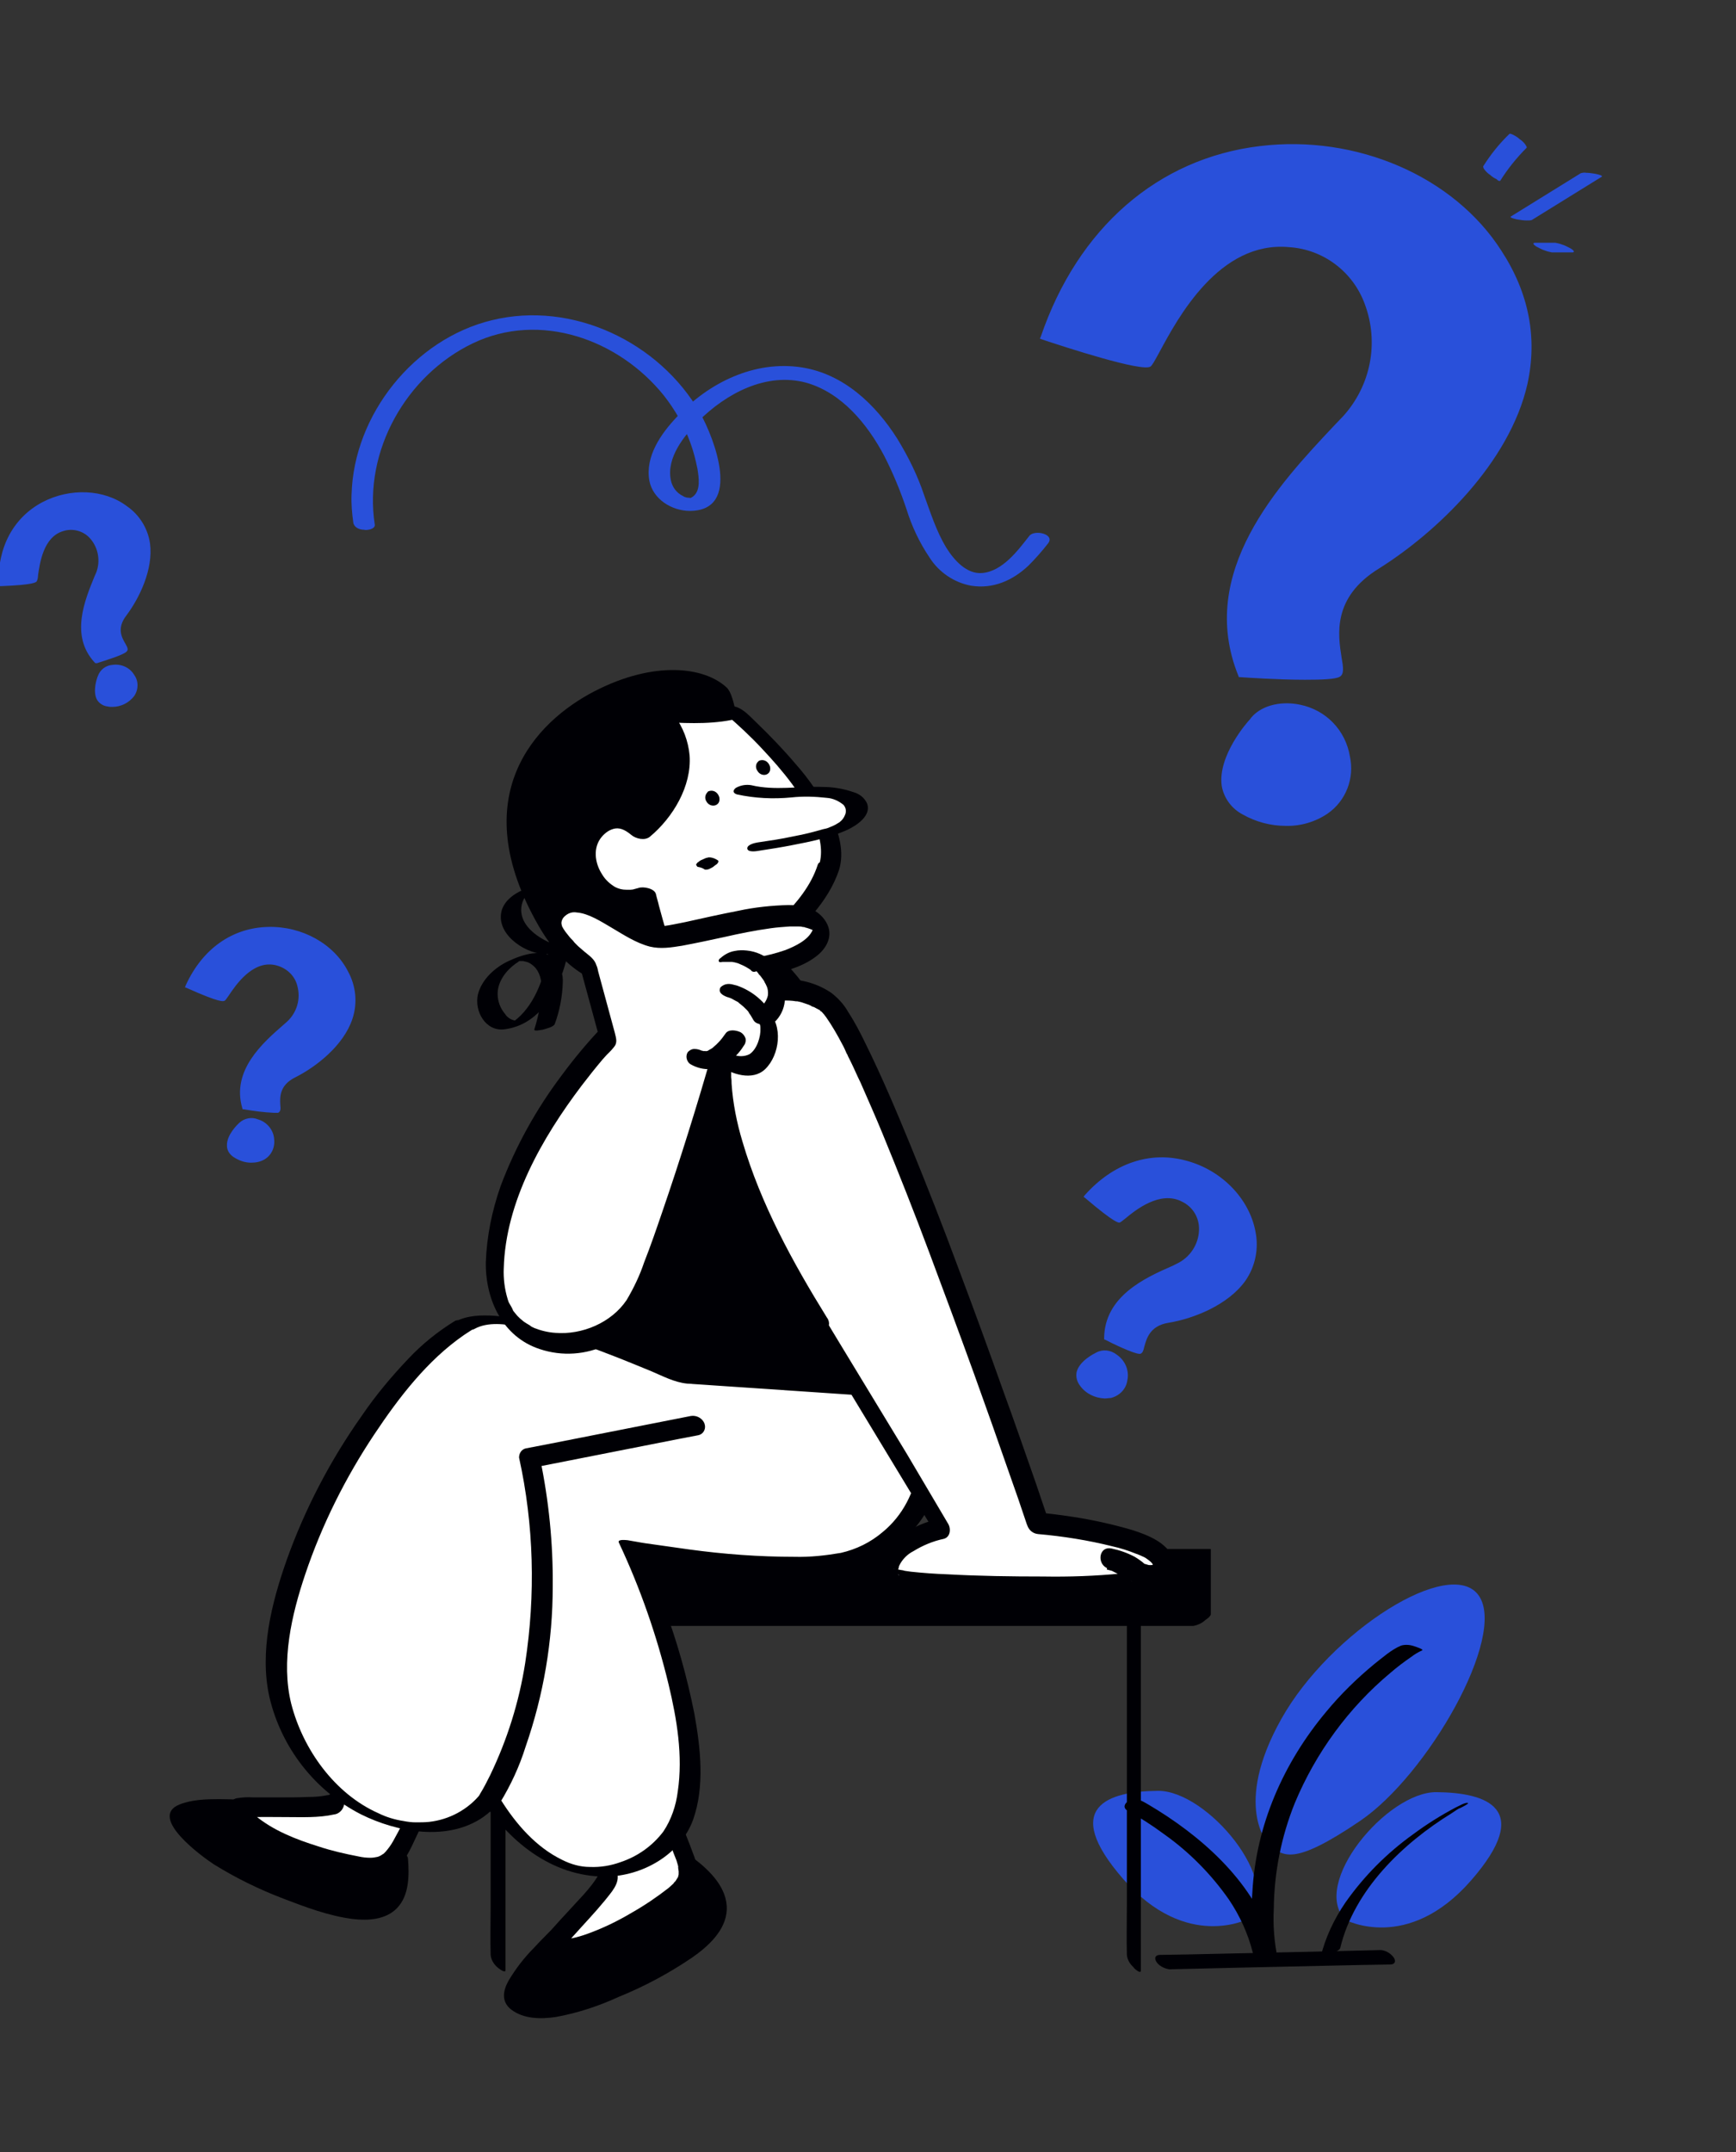 <svg width="397" height="492" viewBox="0 0 397 492" fill="none" xmlns="http://www.w3.org/2000/svg">
<rect x="0" y="0" width="397" height="492" fill="#333333" stroke="none"/>
<g clip-path="url(#clip0_1323_7181)">
<path d="M290.1 421.6C290.1 421.6 281.8 413 293 393C304.2 373 331.8 355.5 338.2 364.8C344.6 374.1 326.5 405.8 311 416.3C295.5 426.8 293.4 424.3 290.1 421.6Z" fill="#2950DA"/>
<path d="M285.599 438.6C285.599 438.6 271.399 446.2 256.899 429.6C242.399 413 253.499 409.5 264.799 409.4C276.099 409.3 293.599 430.4 285.599 438.6Z" fill="#2950DA"/>
<path d="M320.4 376.2C318.2 377.1 316.1 379 314.3 380.4C310.3 383.7 306.6 387.3 303.3 391.3C293.5 403 287.2 417.3 286.4 432.6C286 437.4 286.3 442.3 287.2 447.1C287.5 448.3 292.2 448 292.2 447.8C291.4 444 291.1 440.2 291.3 436.3C291.4 428 293 419.9 296.1 412.2C300.9 400.7 308.4 390.4 318 382.4C319.5 381.1 321.1 379.9 322.7 378.8C323.5 378.2 324.3 377.7 325.2 377.3C325.8 377.1 323.6 376.4 323.6 376.4C322.5 376 321.4 375.9 320.4 376.2Z" fill="#000005"/>
<path d="M257.8 413.9C260.7 415.5 263.5 417.3 266.2 419.3C272 423.4 277 428.5 281 434.2C283.5 437.9 285.4 442 286.5 446.4C286.9 448.2 291.9 448 291.4 445.8C288 431.9 276.4 421.1 264.7 413.8C263.7 413.2 262.6 412.5 261.5 411.9C260.4 411.3 259.1 411.2 258 411.8C257.1 412.3 256.8 413.3 257.8 413.9Z" fill="#000005"/>
<path d="M307.7 438.9C307.7 438.9 321.9 446.5 336.4 429.9C350.9 413.3 339.8 409.8 328.5 409.7C317.2 409.6 299.6 430.7 307.7 438.9Z" fill="#2950DA"/>
<path d="M332.9 413.2C329.5 415 326.3 417 323.2 419.3C317.2 423.6 312 428.8 307.7 434.9C305.1 438.7 303.1 442.9 302 447.4C302 447.4 304.2 446.7 304.4 446.6C304.9 446.4 306.4 445.9 306.5 445.3C309.7 432 320.8 421.4 332 414.5L333.2 413.7L333.7 413.4C334.2 413.1 333.4 413.6 333.8 413.4C334.2 413.2 335.2 412.7 334.2 413.2C334.4 413.1 336 412.3 335.7 412.2C335.2 411.9 333.4 413 332.9 413.2Z" fill="#000005"/>
<path d="M267.399 450.2L284.399 449.8L311.599 449.2L317.899 449.1C318.899 449.1 319.299 448.5 318.799 447.6C318.099 446.6 316.999 445.9 315.799 445.8L298.799 446.2L271.599 446.8L265.299 446.9C264.299 446.9 263.899 447.5 264.399 448.4C264.999 449.4 266.199 450 267.399 450.2Z" fill="#000005"/>
<path d="M0.1 133.4C0.1 133.4 7.5 133.1 7.9 132.5C8.3 131.9 8.2 122.5 14.3 120.8C20.4 119.1 24.6 125.8 22.4 131C20.2 136.2 16.2 144.8 21.9 151C21.9 151 27.9 149.2 28.5 148.4C29.1 147.6 24.9 144.7 28.3 140.2C31.7 135.7 38.4 123.2 28.5 115.9C18.6 108.6 -0.5 114.4 0.1 133.4Z" fill="#2950DA"/>
<path d="M21.8 151.6L21.601 151.4C16 145.3 19.401 137.2 21.601 131.8L22 130.9C23 128.3 22.5 125.3 20.701 123.2C19.201 121.4 16.701 120.7 14.501 121.4C9.901 122.7 9.101 128.8 8.701 131.5C8.701 132 8.601 132.5 8.401 132.9C8.201 133.1 7.901 133.7 0.201 134H-0.299V133.5C-0.599 125.1 3.101 118.3 9.701 114.8C16 111.5 23.8 111.8 29 115.7C31.901 117.7 33.8 120.8 34.3 124.2C35.1 130.1 31.901 136.7 28.901 140.7C26.601 143.7 27.901 145.8 28.701 147.2C29.101 147.9 29.401 148.5 29 148.9C28.401 149.7 24 151 22.201 151.6H21.8ZM16.201 120.1C18.201 120.1 20.101 121 21.401 122.5C23.5 124.9 24.101 128.3 22.901 131.3L22.5 132.2C20.401 137.3 17.201 144.9 22.101 150.5C24.201 149.9 26.201 149.2 28.101 148.3C28 148.1 27.901 147.8 27.8 147.6C27 146.2 25.401 143.5 28.101 140C31 136.2 34.1 129.9 33.3 124.3C32.8 121.1 31.101 118.3 28.401 116.5C23.5 112.9 16.101 112.5 10.2 115.7C4.001 118.9 0.601 125.2 0.701 133C3.001 133 5.401 132.7 7.701 132.3C7.701 132.2 7.801 131.7 7.801 131.4C8.201 128.6 9.001 122 14.3 120.5C14.9 120.2 15.501 120.1 16.201 120.1Z" fill="#2950DA"/>
<path d="M22.799 154.6C22.799 154.6 20.599 160.3 24.599 161C28.599 161.7 32.299 158.1 30.199 154.6C28.099 151.1 23.399 152.4 22.799 154.6Z" fill="#2950DA"/>
<path d="M25.701 161.6C25.3 161.6 25 161.6 24.601 161.5C23.601 161.4 22.701 160.8 22.201 160C21.101 158 22.201 154.9 22.401 154.5C22.901 153.1 24.201 152.1 25.701 152C27.701 151.7 29.701 152.6 30.701 154.3C31.701 155.7 31.701 157.6 30.701 159.1C29.5 160.7 27.601 161.6 25.701 161.6ZM26.5 152.9C26.3 152.9 26.101 152.9 25.801 152.9C24.701 153 23.801 153.7 23.301 154.7V154.8C23.301 154.8 22.101 157.8 23.101 159.4C23.5 160 24.101 160.4 24.801 160.5C26.701 160.8 28.701 160.1 29.801 158.5C30.601 157.4 30.601 155.9 29.801 154.8C29.101 153.6 27.8 152.9 26.5 152.9Z" fill="#2950DA"/>
<path d="M248.602 273.5C248.602 273.5 255.102 279.2 256.002 279C256.902 278.8 264.202 270.8 270.702 274.2C277.202 277.6 275.402 286.6 269.502 289.3C263.602 292 253.302 296.1 253.202 305.9C253.202 305.9 259.802 309.1 260.802 309C261.802 308.9 260.702 303 267.302 301.9C273.902 300.8 289.402 295.6 286.802 281.5C284.202 267.4 263.202 256.9 248.602 273.5Z" fill="#2950DA"/>
<path d="M260.601 309.5C259.301 309.5 254.301 307.1 252.801 306.3L252.501 306.2V305.9C252.601 296.3 261.901 292.1 268.101 289.4L269.101 288.9C272.101 287.5 274.101 284.5 274.201 281.2C274.301 278.4 272.801 275.9 270.301 274.7C265.301 272.1 259.701 276.6 257.301 278.6C256.501 279.2 256.201 279.5 256.001 279.5C255.801 279.5 255.001 279.7 248.201 273.9L247.801 273.6L248.101 273.2C254.601 265.9 263.101 263 271.501 265.4C279.501 267.6 285.701 274.1 287.101 281.5C287.901 285.4 287.101 289.5 284.801 292.8C280.801 298.4 272.801 301.5 267.201 302.4C262.901 303.1 262.201 306.1 261.701 307.8C261.501 308.7 261.301 309.4 260.701 309.5H260.601ZM253.601 305.6C255.801 306.8 258.201 307.8 260.601 308.5C260.701 308.2 260.801 307.9 260.901 307.6C261.401 305.7 262.201 302.2 267.201 301.4C272.701 300.5 280.401 297.5 284.201 292.2C286.401 289.1 287.101 285.3 286.301 281.6C285.001 274.6 279.001 268.4 271.401 266.3C263.501 264.1 255.501 266.7 249.401 273.4C251.401 275.3 253.601 276.9 255.901 278.4C256.101 278.3 256.401 278 256.801 277.7C259.401 275.6 265.301 270.7 270.901 273.7C273.701 275.1 275.401 278 275.301 281.2C275.201 284.9 273.001 288.2 269.601 289.8L268.501 290.3C262.701 292.9 253.901 296.9 253.601 305.6Z" fill="#2950DA"/>
<path d="M250.9 309.6C250.9 309.6 244.4 312.6 247.4 316.5C250.4 320.4 256.3 320.1 257.2 315.5C258.1 310.9 253.2 308.1 250.9 309.6Z" fill="#2950DA"/>
<path d="M252.601 319.7C250.401 319.6 248.301 318.6 247.001 316.8C246.301 315.9 246.001 314.8 246.201 313.7C246.801 311.1 250.301 309.4 250.701 309.2C252.201 308.4 254.001 308.6 255.401 309.7C257.301 311 258.301 313.3 257.801 315.6C257.501 317.6 256.001 319.1 254.001 319.6C253.501 319.6 253.101 319.7 252.601 319.7ZM252.401 309.7C252.001 309.7 251.501 309.8 251.201 310C251.201 310 247.801 311.6 247.301 313.8C247.101 314.6 247.301 315.5 247.901 316.1C249.201 318 251.501 318.9 253.801 318.5C255.401 318.2 256.501 316.9 256.801 315.3C257.201 313.4 256.501 311.5 254.901 310.4C254.101 310 253.301 309.7 252.401 309.7Z" fill="#2950DA"/>
<path d="M43.102 225.4C43.102 225.4 50.502 228.7 51.202 228.3C51.902 227.9 56.202 218.8 63.002 220.1C69.802 221.4 70.602 229.9 66.002 233.9C61.402 237.9 53.302 244.3 55.902 253.1C55.902 253.1 62.602 254.2 63.502 253.8C64.402 253.4 61.802 248.4 67.302 245.7C72.802 243 85.302 234.1 79.202 222.3C73.102 210.5 51.702 206.7 43.102 225.4Z" fill="#2950DA"/>
<path d="M62.701 254.4C60.401 254.3 58.101 254 55.801 253.6H55.501L55.401 253.3C52.901 244.7 60.101 238.4 64.801 234.3L65.601 233.6C67.901 231.5 68.801 228.4 68.001 225.4C67.401 222.9 65.301 221.1 62.801 220.6C57.701 219.6 53.901 225.2 52.301 227.6C51.701 228.4 51.601 228.7 51.301 228.8C51.001 228.9 50.401 229.3 42.801 225.9L42.301 225.7L42.501 225.2C46.301 216.9 53.101 212.1 61.301 211.9C69.101 211.7 76.401 215.8 79.601 222.1C81.401 225.4 81.801 229.3 80.601 232.9C78.601 239 72.301 243.9 67.501 246.3C63.901 248.1 64.001 250.8 64.101 252.6C64.201 253.5 64.201 254.1 63.601 254.4C63.301 254.4 63.001 254.4 62.701 254.4ZM56.301 252.7C58.601 253.2 60.901 253.4 63.301 253.4C63.301 253.1 63.301 252.8 63.301 252.5C63.201 250.7 63.001 247.4 67.201 245.3C71.801 243 77.901 238.3 79.801 232.5C80.901 229.2 80.501 225.6 78.901 222.5C75.801 216.6 68.901 212.7 61.501 212.9C53.901 213.1 47.501 217.5 43.801 225.2C46.101 226.3 48.501 227.2 51.001 227.9C51.101 227.7 51.401 227.4 51.601 227C53.301 224.4 57.401 218.5 63.101 219.6C66.001 220.1 68.401 222.2 69.101 225.1C70.001 228.4 68.901 232 66.401 234.3L65.601 235C61.001 238.9 54.201 244.9 56.301 252.7Z" fill="#2950DA"/>
<path d="M55 257C55 257 50.1 261.4 53.7 264.1C57.3 266.8 62.6 265 62.2 260.5C61.8 256 56.6 255.1 55 257Z" fill="#2950DA"/>
<path d="M57.401 265.8C56.001 265.8 54.601 265.3 53.401 264.5C52.501 263.9 51.901 263 51.901 261.9C51.801 259.4 54.401 257 54.701 256.7C55.901 255.6 57.601 255.3 59.001 255.9C61.101 256.5 62.601 258.4 62.701 260.5C62.901 262.4 62.001 264.2 60.401 265.1C59.501 265.6 58.501 265.8 57.401 265.8ZM57.401 256.6C56.701 256.6 55.901 256.8 55.401 257.4C55.401 257.4 52.801 259.8 52.901 261.8C53.001 262.6 53.401 263.2 54.001 263.7C55.701 265 58.001 265.2 59.901 264.2C61.201 263.5 61.901 262 61.701 260.6C61.601 258.3 59.701 256.5 57.401 256.6Z" fill="#2950DA"/>
<path d="M238.5 77.2C238.5 77.2 261 84.7 262.8 83.4C264.6 82.1 274.8 54.1 294.9 56C315 57.9 319.8 82.4 307.6 95.4C295.4 108.4 273.7 129.4 283.7 154.3C283.7 154.3 303.7 155.7 306.2 154.2C308.7 152.7 299.7 139.1 315.1 129.5C330.5 119.9 364.2 90.4 343.1 57.6C322 24.8 258 20.1 238.5 77.2Z" fill="#2950DA"/>
<path d="M298.401 155.399C292.301 155.399 284.901 154.899 283.601 154.799H283.301L283.201 154.499C273.601 130.799 292.501 110.699 305.001 97.399L307.201 95.099C313.501 88.099 315.401 78.299 312.101 69.499C309.401 62.099 302.601 56.999 294.801 56.499C278.801 54.999 269.301 72.799 265.201 80.399C264.001 82.599 263.501 83.499 263.101 83.799C261.201 85.099 243.701 79.399 238.301 77.599L237.801 77.399L238.001 76.999C246.501 52.099 264.801 36.199 288.101 33.399C310.201 30.699 332.501 40.299 343.401 57.399C349.701 67.099 351.601 77.299 349.301 87.799C345.201 105.899 328.401 121.799 315.301 129.999C304.601 136.599 306.001 145.199 306.801 150.299C307.201 152.599 307.401 154.099 306.401 154.699C305.401 155.299 302.201 155.399 298.401 155.399ZM284.001 153.899C292.001 154.399 304.201 154.799 305.901 153.799C306.301 153.599 306.101 151.899 305.801 150.399C305.001 145.399 303.501 136.099 314.701 129.099C327.701 120.999 344.301 105.299 348.301 87.499C350.601 77.299 348.701 67.399 342.501 57.899C331.701 41.199 309.901 31.699 288.101 34.399C265.301 37.199 247.501 52.599 239.001 76.899C249.701 80.399 261.201 83.699 262.401 82.999C263.101 81.999 263.701 80.999 264.201 79.899C268.401 72.099 278.201 53.899 294.801 55.499C303.001 56.099 310.101 61.399 313.001 69.099C316.401 78.199 314.401 88.499 307.901 95.699L305.701 97.999C293.501 111.099 275.001 130.799 284.001 153.899Z" fill="#2950DA"/>
<path d="M286.2 164.799C286.2 164.799 273.1 179.199 284.5 185.799C295.9 192.399 310.7 185.699 308.3 172.999C305.9 160.299 290.4 158.599 286.2 164.799Z" fill="#2950DA"/>
<path d="M294 188.799C290.6 188.799 287.2 187.899 284.2 186.199C281.7 184.899 279.9 182.499 279.4 179.699C278.4 172.799 285.3 164.999 285.8 164.499C287.9 161.499 292.5 160.099 297.3 161.099C303.2 162.299 307.7 166.899 308.7 172.899C309.8 177.899 307.8 183.099 303.6 185.999C300.8 187.899 297.4 188.899 294 188.799ZM294.2 161.799C291 161.799 288.1 162.999 286.7 165.099V165.199C286.6 165.299 279.5 173.099 280.5 179.599C280.9 182.099 282.5 184.199 284.8 185.399C290.7 188.799 298.1 188.799 303.1 185.199C307 182.499 308.8 177.699 307.7 173.099C306.8 167.599 302.5 163.199 297.1 162.099C296.1 161.799 295.1 161.699 294.2 161.799Z" fill="#2950DA"/>
<path d="M343.1 41.3C344.8 38.599 346.8 36.099 349.1 33.8C349.3 33.599 348.8 33.099 348.8 32.999C348.4 32.499 348 32.099 347.5 31.799C347.1 31.399 346.6 31.099 346 30.799C345.8 30.7 345.4 30.5 345.2 30.599C342.9 32.8 340.9 35.3 339.2 37.999C339.1 38.2 339.4 38.7 339.5 38.8C339.9 39.3 340.3 39.7 340.8 39.999C341.2 40.4 341.7 40.7 342.3 40.999C342.4 41.2 342.9 41.499 343.1 41.3Z" fill="#2950DA"/>
<path d="M350.3 50.299L366.3 40.399C366.7 40.099 364.8 39.699 364.6 39.699C364 39.599 363.3 39.499 362.7 39.499C362.3 39.399 361.9 39.499 361.5 39.599L345.5 49.499C345.1 49.799 347 50.199 347.2 50.199C347.8 50.299 348.5 50.399 349.1 50.399C349.6 50.399 350 50.399 350.3 50.299Z" fill="#2950DA"/>
<path d="M354.9 57.7H359.5C359.7 57.7 360 57.7 359.9 57.4C359.8 57.3 359.7 57.1 359.6 57.1C359.4 56.9 359.2 56.8 359 56.7C358.4 56.4 357.9 56.1 357.2 55.9C356.7 55.7 356.2 55.6 355.7 55.5H351.1C350.9 55.5 350.6 55.5 350.7 55.8C350.8 55.9 350.9 56.1 351 56.1C351.2 56.3 351.4 56.4 351.6 56.5C352.2 56.8 352.7 57.1 353.4 57.3C353.9 57.5 354.4 57.6 354.9 57.7Z" fill="#2950DA"/>
<path d="M85.701 119.899C83.101 103.099 92.901 85.799 108.101 78.499C123.501 71.099 141.501 77.599 151.801 90.399C154.401 93.699 156.501 97.399 157.901 101.299C158.601 103.199 159.101 105.199 159.501 107.199C159.801 109.099 160.301 112.099 158.501 113.499C158.401 113.599 158.001 113.799 158.001 113.799C157.601 113.999 157.701 113.899 157.901 113.799C157.201 113.999 158.101 113.799 157.701 113.799C157.201 113.799 156.601 113.699 156.201 113.399C154.701 112.699 153.701 111.299 153.401 109.699C152.401 104.599 156.401 99.699 159.701 96.299C166.001 89.999 175.201 84.999 184.401 87.499C192.501 89.799 198.401 96.999 202.201 104.199C204.201 108.099 205.901 112.199 207.301 116.399C208.501 120.299 210.301 124.099 212.601 127.499C214.701 130.799 218.201 133.199 222.101 133.899C227.101 134.699 231.601 132.699 235.201 129.299C236.801 127.699 238.301 125.999 239.701 124.199C241.301 122.099 236.601 120.999 235.401 122.499C232.801 125.799 229.301 130.599 224.601 130.999C221.101 131.299 218.201 128.099 216.401 125.199C214.101 121.399 212.801 117.199 211.301 113.099C209.801 108.599 207.701 104.399 205.201 100.299C200.201 92.399 192.901 85.499 183.401 83.999C172.601 82.299 162.001 87.499 154.801 95.299C151.201 99.099 147.501 104.299 148.501 109.899C149.301 114.099 153.601 116.799 157.801 116.799C169.701 116.699 163.401 100.299 160.101 94.399C150.801 78.199 130.901 68.699 112.501 73.199C94.701 77.499 80.901 94.799 80.401 112.999C80.301 115.199 80.501 117.399 80.801 119.499C81.001 120.599 82.201 121.099 83.201 121.099C83.801 121.299 85.901 120.999 85.701 119.899Z" fill="#2950DA"/>
<path d="M260.901 450.5V371.2C260.901 367.5 261.101 363.8 260.901 360.2C260.901 360.1 260.901 360.1 260.901 360C260.901 358.8 259.301 356.2 257.901 356.2H114.601C114.001 356.1 113.301 356.1 112.701 356.2H112.501C112.301 356.2 112.201 356.3 112.201 356.5V435.8C112.201 439.5 112.101 443.2 112.201 446.8V446.9C112.301 448 112.901 449 113.701 449.7C113.801 449.8 115.601 451.3 115.601 450.4V361.3C115.601 361 115.701 360.3 115.601 360.1C115.601 360.1 115.601 360 115.601 359.9L115.301 360.2H254.801C256.701 360.2 258.601 360.3 260.501 360.2H260.701L257.701 356.4V435.7C257.701 439.4 257.601 443.1 257.701 446.7V446.9C257.801 448 258.401 449 259.201 449.7C259.201 449.9 260.901 451.4 260.901 450.5Z" fill="#000005"/>
<path d="M274.802 355.5H96.602V370.1H274.802V355.5Z" fill="#000005"/>
<path d="M276.698 368.7H99.798C99.498 368.7 99.098 368.7 98.798 368.7C98.298 368.8 98.698 368.6 98.698 368.9C98.798 367.5 98.798 366 98.698 364.6V354.4L94.698 357.1H271.598C271.898 357.1 272.298 357.1 272.598 357.1C273.098 357 272.698 357.2 272.698 356.9C272.598 358.3 272.598 359.8 272.698 361.2V371.4C272.698 372.1 274.298 371.2 274.598 371C275.098 370.7 276.898 369.7 276.898 369V354.3C276.898 354.2 276.898 354.1 276.798 354.1H276.698H105.698C103.398 354.1 101.098 354.1 98.698 354.1H98.398C97.598 354.2 96.798 354.6 96.198 355.1C95.798 355.4 94.398 356.2 94.398 356.8V371.4C94.398 371.6 94.398 371.6 94.598 371.7H265.598C267.898 371.7 270.198 371.7 272.598 371.7H272.898C273.898 371.5 274.898 371.1 275.698 370.3C275.798 370.2 277.398 368.7 276.698 368.7Z" fill="#000005"/>
<path d="M210.1 319C210.1 319 195.6 211.2 162.8 215.6C130 220 120.6 311.6 122.8 316.6C125 321.6 203 331.3 210.1 319Z" fill="#000005"/>
<path d="M212.402 318.099C211.602 312.299 210.602 306.599 209.502 300.799C207.202 288.299 204.302 275.899 200.702 263.699C197.002 251.299 192.602 238.499 185.502 227.599C180.402 219.699 172.602 211.999 162.402 213.799C150.502 215.899 142.702 227.199 137.702 237.299C131.302 250.199 127.502 264.399 124.702 278.399C122.302 289.299 120.902 300.499 120.302 311.599C120.202 313.099 120.202 314.599 120.302 316.099C120.302 317.099 120.602 317.999 121.302 318.599C122.402 319.399 123.602 319.899 124.802 320.299C126.802 320.899 128.802 321.399 130.802 321.899C144.202 324.599 157.702 326.199 171.302 326.699C178.202 327.099 185.202 326.999 192.102 326.499C197.102 326.099 202.602 325.499 207.202 323.299C209.102 322.499 210.702 321.199 211.802 319.499C212.302 318.599 212.502 317.499 211.302 317.099C210.102 316.899 208.802 317.399 208.102 318.399C208.002 318.499 207.902 318.699 207.902 318.799C207.602 318.999 207.602 319.199 207.902 318.799C207.802 318.899 207.702 318.999 207.502 319.199C206.802 319.499 207.202 319.499 207.502 319.199C207.202 319.399 206.902 319.599 206.502 319.799C205.902 320.199 206.702 319.699 206.502 319.799C206.302 319.899 206.002 319.999 205.802 320.099C205.402 320.299 204.902 320.499 204.502 320.599L203.802 320.799C203.202 320.999 203.702 320.799 203.802 320.799L203.302 320.899C202.102 321.199 201.002 321.499 199.802 321.699C193.802 322.699 187.802 323.099 181.702 322.899C167.902 322.799 154.102 321.599 140.402 319.399C135.802 318.799 131.302 317.699 126.802 316.399C126.502 316.299 126.202 316.199 125.902 315.999L125.502 315.799C125.102 315.599 125.902 315.999 125.502 315.799C125.302 315.699 125.102 315.599 124.902 315.499C124.502 315.299 124.702 315.299 124.802 315.499C124.502 315.099 124.802 315.699 124.802 315.599C124.802 315.499 124.802 315.299 124.702 315.199C124.602 314.799 124.602 314.299 124.602 313.799C124.602 313.599 124.602 312.699 124.602 313.299V312.199C124.602 311.399 124.602 310.499 124.702 309.699C124.802 307.599 125.002 305.399 125.202 303.299C125.702 297.599 126.502 291.899 127.402 286.299C129.702 272.699 132.802 259.099 137.902 246.199C140.102 240.299 143.002 234.599 146.402 229.399C147.202 228.199 148.002 227.099 148.902 225.999C149.102 225.699 149.402 225.399 149.602 225.199C149.202 225.599 149.802 224.999 149.602 225.199L149.902 224.799C150.302 224.299 150.802 223.799 151.302 223.399C151.802 222.999 152.202 222.499 152.702 222.099L153.402 221.499C153.502 221.399 154.002 220.999 153.402 221.499L153.802 221.199C154.802 220.499 155.802 219.799 156.902 219.199C156.202 219.599 157.102 219.099 157.202 219.099L158.002 218.799C158.602 218.599 159.102 218.399 159.702 218.199C159.002 218.399 159.902 218.099 160.102 218.099C160.302 218.099 160.702 217.999 160.902 217.899C161.502 217.799 162.102 217.699 162.702 217.599C162.002 217.699 162.802 217.599 163.002 217.599C163.202 217.599 163.502 217.599 163.702 217.599C164.202 217.599 164.702 217.699 165.202 217.699C165.702 217.699 165.002 217.599 165.502 217.699L166.202 217.799C166.702 217.899 167.202 218.099 167.702 218.199C168.202 218.299 168.602 218.499 169.002 218.699C169.402 218.899 168.902 218.599 169.402 218.899L170.202 219.299C171.102 219.799 172.002 220.399 172.802 221.099C174.602 222.499 176.202 223.999 177.502 225.799C185.102 235.099 189.602 246.899 193.302 258.099C197.302 270.499 200.602 282.999 203.102 295.799C204.602 303.399 206.002 311.099 207.202 318.799C207.302 319.199 207.302 319.599 207.402 319.899C208.202 322.299 212.702 320.199 212.402 318.099Z" fill="#000005"/>
<path d="M73.1 416.4L64.8 413.6C64.8 413.6 40.3 410.9 40.7 416.4C41.1 421.9 52.4 428.6 68.6 434.3C84.8 440 92.5 437.1 91.2 423.4L73.1 416.4Z" fill="#000005"/>
<path d="M71.7 414.8L64 412.2C62.6 411.8 61.2 411.7 59.8 411.7C56.6 411.5 53.3 411.3 50.1 411.3C47.1 411.3 43.9 411.4 41.1 412.5C33.7 415.4 46.3 424.5 48.9 426.2C53.9 429.3 59.2 431.9 64.7 434C69.9 436 75.2 438 80.7 438.7C84.1 439.1 88.2 438.9 90.8 436.2C93.6 433.3 93.6 428.7 93.3 424.9C93.2 423.8 91.2 422.4 90.3 422L72.2 415C71.4 414.7 71.1 415 71.6 415.7C72.3 416.7 73.2 417.5 74.3 417.9L92.4 424.9L89.4 422C89.7 425.3 89.7 429.1 87.8 432C86.1 434.4 83.3 435.3 80.4 435.4C76.1 435.5 71.7 434.2 67.6 432.8C62.1 430.9 56.7 428.6 51.5 425.9C49.5 424.9 47.7 423.7 45.9 422.4C45 421.7 44.1 420.9 43.5 419.9C43 419.2 42.7 418.2 42.8 417.3C43 416.5 43.9 416 44.6 415.7C47.2 414.7 50.2 414.6 52.9 414.6C56 414.5 59.1 414.6 62.2 414.9C63.4 415 64.5 415.1 65.7 415.2C66 415.2 66.3 415.2 66.5 415.3C66.7 415.4 66.1 415.2 66.6 415.4C69.2 416.5 72 417.2 74.6 418.1C75.6 418.5 74.7 417.1 74.5 416.8C73.8 415.9 72.8 415.2 71.7 414.8Z" fill="#000005"/>
<path d="M79.1 394.399C79.1 394.399 78.8 410.299 76.9 412.199C75 414.099 52.6 412.499 54.9 413.699C56.6 414.599 59.3 419.999 73.7 424.299C88.4 428.699 88.5 426.799 90.5 424.199C92.5 421.599 100.1 404.099 100.1 404.099L79.1 394.399Z" fill="white"/>
<path d="M77.601 393.2C77.501 396.3 77.401 399.5 77.101 402.6C77.001 404.6 76.701 406.6 76.301 408.6C76.201 408.9 76.101 409.2 76.001 409.6C75.901 410 76.001 409.6 75.901 409.8L75.701 410.1C75.501 410.4 75.801 410.1 75.501 410.2C75.301 410.3 75.101 410.4 74.801 410.4C73.401 410.7 71.901 410.8 70.401 410.8C68.301 410.9 66.101 410.9 64.001 410.9C61.901 410.9 60.001 410.9 57.901 410.9C56.601 410.8 55.301 410.9 54.101 411.1C51.701 411.6 54.001 415.1 55.201 415.9C54.801 415.7 55.101 415.8 55.201 415.9C55.601 416.1 55.001 415.7 55.301 416L56.501 417.1C59.901 420.2 63.801 422.7 68.101 424.4C71.701 425.8 75.401 427 79.101 427.9C81.401 428.6 83.701 429 86.101 429.2C87.301 429.3 88.501 429.1 89.601 428.5C90.301 427.9 91.001 427.3 91.501 426.5C93.601 423.8 94.901 420.4 96.401 417.3C98.001 413.8 99.601 410.3 101.101 406.7L101.401 406.1C101.901 404.5 101.101 402.7 99.601 401.9L81.301 393.4L78.601 392.2C77.601 391.7 77.401 393.1 77.501 393.7C77.701 394.9 78.401 396 79.401 396.6L97.701 405.1L100.401 406.3L98.601 402.1C95.901 408.4 93.301 414.9 89.901 420.9C89.401 421.8 88.801 422.6 88.201 423.3L87.801 423.7C87.501 424 87.801 423.7 87.501 423.9C87.101 424.2 86.701 424.4 86.301 424.5C85.801 424.6 85.301 424.7 84.701 424.7C83.801 424.7 82.901 424.6 82.001 424.4C78.901 423.8 75.801 423.1 72.801 422.1C67.701 420.5 62.501 418.5 58.301 415C58.001 414.8 57.701 414.5 57.401 414.2C57.101 413.9 57.101 413.9 57.301 414.1L56.901 413.7L55.801 412.7C55.401 412.3 55.101 412 54.601 411.7C54.401 411.6 54.301 411.5 54.101 411.4C54.901 411.7 54.801 412.8 55.101 413.5L55.801 415.4L55.601 415.6C55.601 415.6 56.101 415.5 55.701 415.5C58.901 415.3 62.201 415.4 65.401 415.4C69.001 415.4 72.801 415.6 76.401 414.8C77.401 414.7 78.301 413.9 78.601 412.9C79.101 411.3 79.501 409.6 79.601 407.8C80.101 403.9 80.301 400 80.401 396.2C80.401 395.9 80.401 395.7 80.401 395.4C80.401 394.2 79.801 393 78.801 392.2C78.301 391.8 77.601 392.2 77.601 393.2Z" fill="#000005"/>
<path d="M140.001 434.6L132.301 438.8C132.301 438.8 113.801 455.1 118.101 458.5C122.401 461.9 135.001 458.1 150.101 450C165.201 441.9 168.301 434.2 157.301 426L140.001 434.6Z" fill="#000005"/>
<path d="M138.101 433L131.301 436.7C130.301 437.3 129.301 438.1 128.501 438.9C126.301 441 124.101 443.1 122.101 445.3C119.901 447.5 117.901 450.1 116.301 452.8C115.001 455.1 114.601 457.6 116.901 459.4C119.801 461.6 123.701 461.6 127.101 461.1C132.101 460.2 136.901 458.6 141.501 456.5C147.401 454.1 153.001 451.1 158.301 447.5C161.901 445 166.001 441.3 166.201 436.6C166.401 431.6 162.301 427.6 158.601 424.8C158.001 424.3 156.601 423.6 155.801 424.1L138.501 432.8C136.101 434 139.701 437.2 141.501 436.3L158.801 427.6L156.001 426.9C158.501 428.8 161.601 431.4 161.601 434.9C161.601 438.4 158.701 441.3 156.201 443.3C151.801 446.9 146.501 449.4 141.401 451.8C136.901 454 132.301 455.7 127.501 457C125.801 457.4 124.101 457.7 122.401 457.8C121.801 457.8 121.201 457.8 120.601 457.7C120.401 457.7 119.601 457.5 120.201 457.6C120.001 457.5 119.201 457.3 119.801 457.5C119.701 457.4 119.501 457.4 119.401 457.3C119.101 457.1 119.901 457.7 119.501 457.4C119.101 457.1 119.701 457.6 119.701 457.6C119.401 457.3 120.001 458 119.801 457.8C120.001 458.1 119.701 458 119.801 457.7C119.701 458.2 119.801 457.6 119.801 457.5C119.801 457.2 119.901 456.8 120.101 456.5C120.301 456 120.601 455.5 120.901 455C123.701 450.2 128.001 446.2 132.001 442.4C132.901 441.4 133.901 440.6 135.001 439.9L142.001 436.1C143.001 435.5 142.001 434 141.401 433.6C140.401 432.8 139.101 432.6 138.101 433Z" fill="#000005"/>
<path d="M127.702 415.3C127.702 415.3 139.302 426.3 139.402 428.9C139.502 431.5 123.202 447 125.702 446.2C127.502 445.6 133.302 447.2 146.202 439.5C159.402 431.7 158.002 430.3 157.502 427C157.002 423.7 149.102 406.3 149.102 406.3L127.702 415.3Z" fill="white"/>
<path d="M126.699 417C126.799 417.1 126.999 417.3 126.699 417L126.899 417.2L128.499 418.8C129.999 420.3 131.499 421.9 132.999 423.4C133.799 424.3 134.599 425.1 135.299 426C135.599 426.4 135.899 426.7 136.199 427.1C136.299 427.3 136.399 427.4 136.599 427.6L136.799 427.9C136.699 427.8 136.599 427.5 136.699 427.8C136.799 428.1 136.999 428.4 137.199 428.6C137.499 429 137.199 428.5 137.199 428.5C137.299 428.9 137.199 428.6 137.199 428.3C137.199 428.6 137.299 427.7 137.199 428C137.099 428.3 137.299 427.8 137.299 427.9C137.299 428 137.099 428.4 136.899 428.6C134.999 431.8 132.299 434.3 129.799 437.1C128.499 438.5 127.199 439.9 125.899 441.4C124.999 442.3 124.199 443.3 123.499 444.3C122.399 446.5 124.699 448.9 126.899 448.2C127.199 448.1 126.399 448.2 126.699 448.2C126.799 448.2 126.899 448.2 126.899 448.2H127.599L129.299 448.1C134.099 447.6 138.799 446.2 143.099 443.9C146.599 442.1 149.899 440.2 153.099 438C154.899 436.9 156.599 435.5 158.099 434C158.999 433.1 159.699 431.8 159.899 430.5C159.999 429.4 159.899 428.2 159.599 427.1C159.699 427.7 159.599 427.1 159.499 426.7L159.399 426.4C159.299 426.1 159.199 425.8 159.099 425.5C158.899 424.7 158.599 424 158.299 423.2C157.499 421 156.599 418.8 155.699 416.7C154.199 413.2 152.699 409.7 151.099 406.2L150.799 405.6C150.299 404.5 148.999 403.9 147.799 404.1L129.099 411.9L126.399 413C123.899 414.1 126.399 418.3 128.699 417.4L147.299 409.6L149.999 408.5L146.999 407C148.399 410 149.699 413.1 150.999 416.1C151.999 418.5 152.899 420.6 153.699 422.7C153.999 423.6 154.399 424.5 154.699 425.3C154.799 425.6 154.899 426 154.999 426.3C154.999 426.4 155.099 426.6 155.099 426.7C155.099 426.8 155.099 426.8 155.099 426.9C154.899 426.3 155.099 426.7 155.099 427.1L155.199 427.8C155.299 428.4 155.199 427.3 155.199 428C155.199 428.2 155.199 428.5 155.199 428.6C155.299 429 155.299 428.2 155.199 428.5C155.199 428.6 155.099 428.8 155.099 428.9C155.099 429 154.899 429.4 155.099 429C155.299 428.6 155.099 429.1 154.999 429.2C154.799 429.5 154.699 429.7 154.499 430C154.299 430.3 154.399 430.1 154.399 430.1C154.399 430.1 154.099 430.4 153.999 430.6C153.599 431 153.199 431.3 152.899 431.6C150.199 433.7 147.399 435.6 144.399 437.3C141.199 439.2 137.899 440.8 134.299 442.1C132.099 442.9 129.899 443.4 127.599 443.5C126.899 443.5 126.299 443.6 125.599 443.6C125.399 443.6 125.099 443.6 124.899 443.7C124.699 443.7 124.399 443.8 124.199 443.9H124.099C124.799 443.8 125.499 443.9 125.999 444.4L126.899 445.4C126.899 445.3 127.499 447 126.999 447.4C126.999 447.4 127.099 447.3 127.099 447.2C127.099 447.1 127.299 447 127.299 446.8L127.699 446.3L127.999 446C127.699 446.4 127.999 446 128.099 445.9C129.099 444.8 130.099 443.7 131.099 442.6C133.499 439.9 135.999 437.3 138.299 434.5C139.699 432.7 141.899 430.5 141.099 428.1C140.499 426.6 139.699 425.2 138.599 424C137.499 422.5 136.199 421.1 134.899 419.8C132.799 417.6 130.699 415.4 128.399 413.3C127.599 412.5 126.299 412.5 125.599 413.3C125.499 413.4 125.499 413.4 125.399 413.5C125.099 415 125.899 416.2 126.699 417Z" fill="#000005"/>
<path d="M106.299 302.9C114.999 297.9 141.299 309.3 155.199 315.1L210.199 318.9C210.199 318.9 220.599 343 199.199 354.2C186.499 360.9 143.799 352.9 143.799 352.9C143.799 352.9 169.099 406.9 151.599 422C139.999 432.1 123.599 429.4 112.099 410.9C111.199 412 110.099 413 108.999 413.9C97.199 422.9 72.099 415.299 64.499 390.299C56.899 365.299 85.499 314.8 106.299 302.9Z" fill="white"/>
<path d="M108.501 303.8C111.601 302.1 115.601 302.7 118.701 303.3C123.801 304.3 128.801 305.7 133.601 307.5C138.801 309.3 143.901 311.4 149.001 313.5C151.601 314.6 154.201 316 157.101 316.3L197.001 319L211.201 320L207.801 318.5C212.301 329 211.101 342.6 201.901 350.2C199.101 352.6 195.801 354.2 192.301 355C188.801 355.6 185.201 356 181.701 355.9C173.601 355.9 165.501 355.3 157.501 354.2C153.901 353.7 151.201 353.3 147.601 352.8C146.201 352.6 144.801 352.3 143.501 352.1C143.301 352.1 141.201 351.8 141.501 352.6C146.401 363 150.201 373.9 152.901 385.1C154.801 393 156.201 401.4 155.001 409.5C154.601 412.8 153.501 416 151.701 418.7C149.201 422 145.801 424.4 141.901 425.7C139.701 426.5 137.301 426.9 134.901 426.8C132.701 426.8 130.601 426.2 128.601 425.2C122.601 422.3 118.001 417 114.501 411.4C113.901 410.8 113.201 410.3 112.401 410.2C111.901 410.1 110.301 409.6 109.901 410.1C107.001 413.7 102.701 416 98.101 416.5C97.101 416.6 96.101 416.6 95.101 416.6C94.201 416.6 93.301 416.5 92.301 416.3C90.301 416 88.301 415.4 86.501 414.5C76.601 410.1 69.301 400 66.601 389.5C64.201 379.8 66.701 369.1 69.801 359.9C73.601 348.6 79.001 337.8 85.601 327.9C91.201 319.5 97.701 311 106.101 305.2C106.901 304.7 107.701 304.1 108.501 303.7C109.301 303.3 107.301 302.3 107.101 302.3C106.301 302 104.801 301.5 104.001 302C100.101 304.4 96.501 307.3 93.401 310.6C89.501 314.7 85.901 319 82.701 323.7C75.501 333.9 69.701 345 65.501 356.8C62.101 366.5 59.301 377.6 61.601 387.9C64.301 399.5 72.001 409.4 82.601 414.8C90.901 418.9 102.401 421 110.501 415.4C111.901 414.4 113.201 413.2 114.301 411.9L109.701 410.6C116.001 420.7 126.101 429.1 138.601 429C146.901 428.9 155.601 424 158.501 416C161.201 408.4 160.201 399.6 158.801 391.8C157.101 383.3 154.801 375 151.701 366.9C150.601 363.9 149.401 361 148.201 358C147.701 356.5 147.101 355 146.301 353.6L146.201 353.4L144.301 353.9C156.701 356.4 169.301 357.8 181.901 358.1C189.001 358.2 196.801 358.1 203.101 354.4C210.401 350.1 214.901 342.4 215.101 333.9C215.301 329 214.401 324.1 212.601 319.5C212.201 318.5 210.101 318.1 209.201 318L190.701 316.7L161.101 314.7L154.301 314.2L156.201 314.7C149.301 311.8 142.301 308.8 135.201 306.3C128.101 303.8 120.601 301.3 113.001 300.8C110.101 300.6 106.801 300.7 104.201 302.1C103.401 302.5 105.401 303.5 105.601 303.5C106.301 303.8 107.701 304.3 108.501 303.8Z" fill="#000005"/>
<path d="M114.301 412.2C116.801 408.1 118.801 403.8 120.201 399.3C124.301 387.5 126.401 375.2 126.401 362.7C126.501 352.8 125.501 343 123.501 333.4L122.001 335.5L155.001 329L159.701 328.1C160.701 327.9 161.401 326.9 161.201 325.8C161.201 325.7 161.101 325.6 161.101 325.4C160.601 324.2 159.301 323.5 158.001 323.7L125.001 330.2L120.301 331.1C119.301 331.3 118.701 332.2 118.701 333.2C122.101 348.6 122.501 364.6 120.101 380.2C118.701 389.1 116.001 397.7 112.101 405.8C111.401 407.2 110.701 408.6 109.901 409.9C108.401 412.1 112.801 414.5 114.301 412.2Z" fill="#000005"/>
<path d="M123.201 211.7C106.101 182 122.401 165 136.001 158C149.601 151 161.101 152.4 166.201 157.2C170.001 160.7 170.401 190.8 170.401 190.8L155.401 222.7C155.401 222.7 136.201 234.3 123.201 211.7Z" fill="#000005"/>
<path d="M189.5 198.3C193.8 184.7 167.7 162.7 167.7 162.7C162.3 164.2 151.8 163.6 151.8 163.6C161.8 177.4 146.2 190.4 146.2 190.4C138.6 184 130.5 191.7 135 199.4C139.5 207.1 147.6 204.2 147.6 204.2C147.6 204.2 153.4 225.8 155.7 228.6C155.7 228.6 173.1 231.2 175.6 215.7C175.4 215.8 186.6 207.5 189.5 198.3Z" fill="white"/>
<path d="M191.902 198.799C193.102 194.799 191.902 190.399 190.102 186.699C187.902 182.299 185.102 178.199 181.902 174.599C179.102 171.299 176.102 168.199 173.002 165.199C171.002 163.299 169.002 160.799 165.902 161.499C161.102 162.399 156.202 162.699 151.402 162.299C150.602 162.299 148.702 162.499 149.502 163.799C151.602 166.599 152.702 170.099 152.602 173.599C152.402 176.499 151.602 179.299 150.202 181.799C148.602 184.799 146.402 187.499 143.802 189.699L148.002 190.099C145.002 187.699 140.802 186.099 136.902 187.199C134.002 187.999 131.702 190.399 131.202 193.399C130.102 200.499 137.302 205.799 143.702 206.199C145.502 206.299 147.302 206.099 149.002 205.599L145.002 204.199C146.802 211.499 149.002 218.599 151.602 225.699C152.302 227.399 152.902 229.399 154.902 229.999C155.802 230.199 156.602 230.299 157.502 230.299C161.202 230.499 164.802 229.999 168.202 228.699C173.302 226.699 177.002 221.999 177.702 216.499L177.202 216.999C183.402 212.299 189.502 206.099 191.902 198.799C192.402 197.199 187.502 195.999 187.002 197.699C185.502 202.399 182.202 206.399 178.802 209.799C177.502 211.099 176.202 212.299 174.802 213.499C174.402 213.799 174.002 214.199 173.602 214.499C173.502 214.599 173.102 214.999 173.502 214.599C173.302 214.799 173.102 214.899 173.002 215.199C172.902 215.699 172.702 216.299 172.702 216.799C172.602 217.299 172.402 217.799 172.302 218.299C172.002 219.199 171.602 220.199 171.102 220.999C170.202 222.499 169.002 223.699 167.602 224.699C166.402 225.499 165.002 226.199 163.602 226.599C162.402 226.999 161.102 227.199 159.802 227.299C159.102 227.399 158.502 227.399 157.802 227.399H157.402H156.702C156.202 227.399 155.702 227.299 155.202 227.299L157.802 228.499C157.502 228.199 157.302 227.799 157.202 227.399C156.902 226.699 156.602 225.999 156.302 225.199C155.602 223.199 154.902 221.299 154.302 219.299C153.002 215.299 151.802 211.199 150.702 207.099C150.502 206.199 150.202 205.299 150.002 204.399C149.702 203.099 147.102 202.599 146.002 202.999C145.602 203.099 145.302 203.199 144.902 203.299C144.802 203.299 144.602 203.399 144.502 203.399C145.002 203.299 144.302 203.399 144.202 203.399H143.402C142.902 203.399 143.702 203.399 143.202 203.399C142.302 203.399 141.502 203.199 140.702 202.799C139.502 202.099 138.402 201.099 137.702 199.899C136.002 197.299 135.502 193.699 137.702 191.199C138.502 190.299 139.502 189.599 140.702 189.399C142.102 189.199 143.302 189.999 144.402 190.899C145.502 191.799 147.502 192.199 148.602 191.299C153.902 186.899 158.202 179.699 157.702 172.699C157.402 169.399 156.202 166.199 154.202 163.599L152.302 165.099C157.902 165.399 163.902 165.599 169.402 164.099L166.002 163.299C168.902 165.799 171.702 168.399 174.302 171.199C179.002 176.199 183.702 181.799 186.302 188.199C187.502 191.299 188.302 194.599 187.302 197.799C186.502 199.299 191.402 200.499 191.902 198.799Z" fill="#000005"/>
<path d="M170.199 180.6C174.099 181.4 178.099 181.6 181.999 181.2C195.399 180.2 197.899 184.3 194.599 187.8C191.299 191.3 173.299 193.7 173.299 193.7" fill="white"/>
<path d="M168.5 181.6C172.6 182.5 176.8 182.7 181 182.3C183.7 182 186.4 182.1 189.1 182.4C190.5 182.5 191.8 183.1 192.9 184C193.5 184.7 193.6 185.6 193.2 186.4C193 186.9 192.7 187.3 192.4 187.6C192.3 187.7 191.8 188.1 192.1 187.9C191.8 188.1 191.4 188.3 191.1 188.5C190.9 188.6 190.7 188.7 190.5 188.8C190.1 189 189.7 189.1 189.3 189.3C189.6 189.2 188.7 189.5 188.5 189.5C188 189.6 187.5 189.8 187 189.9C184.9 190.5 183.5 190.8 181.4 191.2C178.7 191.8 175.9 192.2 173.2 192.6C172.6 192.7 170.8 193.1 170.9 194C171 194.9 173 194.6 173.5 194.5C176.1 194.1 178.7 193.7 181.2 193.2C185.4 192.4 189.8 191.5 193.8 189.7C195.9 188.7 199.3 186.5 198.3 183.7C197.7 182.4 196.6 181.5 195.2 181.1C192.9 180.3 190.5 179.9 188.1 179.9C182.7 179.7 177.2 180.8 171.8 179.5C170.6 179.3 169.4 179.5 168.3 180.1C167.5 180.7 167.6 181.3 168.5 181.6Z" fill="#000005"/>
<path d="M162.001 180.9C163.001 180.5 164.001 181 164.401 182C164.401 182.1 164.501 182.2 164.501 182.3C164.901 184.3 162.501 184.8 161.601 183.3C161.101 182.6 161.201 181.7 161.801 181.1C161.801 181 161.901 181 162.001 180.9Z" fill="#000005"/>
<path d="M173.599 173.9C174.599 173.5 175.599 174 175.999 175C175.999 175.1 176.099 175.2 176.099 175.3C176.499 177.3 174.099 177.8 173.199 176.2C172.699 175.5 172.799 174.5 173.499 174C173.399 174 173.499 174 173.599 173.9Z" fill="#000005"/>
<path d="M131.102 200.6C131.302 202.8 131.202 205 131.002 207.2C130.702 210.3 130.202 214.6 127.602 216.6C127.602 216.6 127.502 216.8 127.402 216.7C127.302 216.6 128.402 216.3 128.602 216.2C129.302 216 128.702 216.2 128.702 216.2C128.702 216.2 129.002 216.2 128.802 216.2C128.802 216.2 128.502 216.2 128.202 216.2C127.202 216.1 126.202 215.8 125.302 215.3C123.002 214.2 120.602 212.5 119.602 210.1C118.902 208.4 119.102 206.5 120.102 205C120.302 204.7 120.502 204.4 120.802 204.2C120.902 204.1 121.102 204 121.202 203.8C121.302 203.6 121.302 203.8 121.302 203.8C121.702 203.6 120.502 204.1 120.702 204C120.502 204.1 120.302 204.1 120.002 204.2C120.402 204.2 120.702 204.3 121.102 204.3C123.202 205 124.302 207.2 124.902 209.2C125.702 212.3 125.802 215.6 125.202 218.8C124.302 224 122.002 230.2 117.502 233.5C117.402 233.6 117.002 233.9 117.302 233.7C117.202 233.7 117.002 233.799 117.202 233.7C117.402 233.6 117.802 233.499 118.102 233.399C118.602 233.299 118.102 233.4 117.702 233.3C116.802 233.1 116.002 232.6 115.502 231.8C114.402 230.5 113.802 228.9 113.802 227.2C113.802 224.4 115.702 221.9 117.902 220.3C118.102 220.2 118.202 220.099 118.502 219.899C118.802 219.699 118.302 220 118.602 219.8C118.902 219.6 119.202 219.5 118.702 219.7C118.802 219.7 119.302 219.4 118.902 219.6C118.502 219.8 119.302 219.5 118.602 219.7C119.102 219.6 118.302 219.7 118.702 219.7C118.902 219.7 119.102 219.7 119.302 219.7C119.502 219.7 119.802 219.7 120.002 219.8C120.602 219.9 121.102 220.1 121.602 220.5C124.602 222.6 124.002 227.5 123.402 230.5C123.102 232.1 122.702 233.7 122.202 235.3C122.002 235.9 123.802 235.399 124.102 235.399C124.702 235.199 126.702 234.8 126.902 234C128.002 231 128.602 227.8 128.702 224.6C128.802 222.8 128.202 220.9 127.102 219.5C124.402 216.5 119.302 218.3 116.302 219.7C113.302 221.1 110.202 223.8 109.302 227.3C108.402 231.2 111.102 235.9 115.402 235.3C122.402 234.4 126.502 228.4 128.702 222.2C129.902 218.7 130.502 215.099 130.302 211.399C130.102 208.599 129.502 205.1 127.102 203.3C124.902 201.7 122.002 202.399 119.702 203.399C117.602 204.299 115.602 205.699 114.802 207.899C113.102 213.199 119.602 217.8 124.302 218.1C127.202 218.3 130.102 217.3 132.302 215.5C133.702 214.1 134.702 212.399 135.102 210.399C136.002 206.899 136.302 203.3 136.102 199.6C136.102 199.4 136.102 199.099 136.102 198.899C136.102 198.499 131.302 199.4 131.402 200.5L131.102 200.6Z" fill="#000005"/>
<path d="M159.699 198.2C160.299 198.3 160.799 198.5 161.199 198.8C161.299 198.8 161.499 198.8 161.599 198.8C161.799 198.8 161.999 198.7 162.099 198.7C162.299 198.6 162.499 198.5 162.699 198.4C162.899 198.3 163.099 198.2 163.299 198L163.699 197.7C163.899 197.6 164.099 197.4 164.199 197.2L164.299 197C164.299 196.9 164.299 196.8 164.199 196.7C163.599 196.3 162.899 196 162.199 196C161.999 196 161.899 196 161.699 196.1C161.499 196.1 161.299 196.2 161.099 196.3C160.899 196.4 160.599 196.5 160.399 196.6C160.199 196.7 159.999 196.8 159.799 197L159.499 197.2C159.399 197.3 159.299 197.5 159.199 197.6V197.7C159.399 198.1 159.499 198.2 159.699 198.2Z" fill="#000005"/>
<path d="M187.201 302.4C187.801 303.3 215.701 349.5 215.701 349.5C215.701 349.5 202.101 352.5 204.001 360.4C204.701 363.2 262.201 363.9 261.201 360.9C260.201 357.9 253.701 356.5 253.701 356.5C253.701 356.5 267.501 364.3 266.201 357.5C264.901 350.7 237.501 348.4 237.501 348.4C237.501 348.4 199.301 236 189.001 229.1C174.901 219.7 143.701 232 187.201 302.4Z" fill="white"/>
<path d="M185.4 303.5C188.7 308.9 192 314.4 195.3 319.8L210.5 344.9L214 350.6L215 347.1C209 348.5 200.5 352.6 201.9 360C202.4 362.5 204.4 363.2 206.5 363.5C209.3 364 212.1 364.3 214.9 364.4C222.5 364.9 230.2 365.1 237.9 365.1C244.6 365.2 251.3 365 257.9 364.3C259.7 364.1 262.7 364 263.5 362.1C264.6 359.5 261.4 357 259.5 355.9C257.8 355 256.1 354.4 254.2 354C251.4 353.4 250.8 357.2 253 358.4C255.6 359.9 258.5 361.2 261.4 362C263.1 362.5 265.4 362.9 267 361.8C268.8 360.6 269 358.1 268.3 356.3C266.9 352.6 262.4 350.9 259 349.8C254.6 348.5 250.1 347.5 245.6 346.8C242.9 346.4 240.1 346 237.4 345.8L239.8 347.6C238.8 344.8 237.9 342 236.9 339.1C234.4 332 232 325 229.4 317.9C226.1 308.6 222.7 299.3 219.2 290C215.7 280.5 212 271.1 208.2 261.8C205 254 201.7 246.2 198 238.7C196.8 236.2 195.5 233.7 194 231.4C193 229.6 191.6 228.1 190 226.9C186.1 224.3 181.4 223.4 176.8 224.1C171.9 225 167.7 228.2 165.5 232.7C162.1 239.2 162.5 247.3 163.9 254.2C166.4 267.5 172.4 280 178.8 291.7C180.7 295.8 183 299.7 185.4 303.5C185.9 304.6 187.2 305.1 188.3 304.6C189.4 304.1 189.9 302.8 189.4 301.7C189.3 301.5 189.2 301.3 189.1 301.2C181.3 288.6 174 275.3 169.8 261C168.5 256.7 167.6 252.2 167.3 247.7C167.3 247.2 167.3 246.8 167.2 246.3C167.2 246.1 167.2 245.9 167.2 245.6C167.2 245.3 167.2 245.3 167.2 245.2C167.2 244.8 167.2 245.8 167.2 245.2C167.2 244.3 167.3 243.5 167.3 242.6C167.3 241.7 167.5 241 167.6 240.2C167.7 239.8 167.7 239.5 167.8 239.1C167.8 238.9 167.9 238.8 167.9 238.6C167.9 238.4 167.8 238.8 167.8 238.8C167.8 238.8 167.9 238.6 167.9 238.4C168.3 237.1 168.8 235.9 169.5 234.7C169.8 234.1 169.3 234.9 169.7 234.3C169.9 234.1 170 233.8 170.2 233.5C170.5 233 170.9 232.6 171.3 232.2L171.9 231.6C172.4 231.2 171.6 231.8 172.2 231.4C172.6 231.1 173 230.8 173.5 230.5C173.9 230.2 174.4 230 174.9 229.7C175.4 229.4 174.5 229.8 175.1 229.6C175.3 229.5 175.6 229.4 175.8 229.3C176.3 229.1 176.8 229 177.3 228.9L178 228.8H178.4C178.8 228.7 178.4 228.8 178.3 228.8C179.3 228.7 180.3 228.7 181.3 228.8L182 228.9C182.8 229 181.6 228.8 182.3 228.9C182.8 229 183.3 229.1 183.8 229.3C184.3 229.5 184.8 229.6 185.2 229.8C185.3 229.9 186 230.1 185.6 230C185.2 229.9 185.9 230.2 186.1 230.2C186.5 230.4 187 230.7 187.4 230.9C187.6 231 187.7 231.1 187.9 231.3C188.2 231.4 187.5 230.9 187.6 231.1C187.7 231.3 187.7 231.2 187.8 231.2C188 231.4 188.3 231.7 188.5 232C188.1 231.5 188.9 232.4 188.5 232L188.9 232.5C190.3 234.5 191.5 236.6 192.6 238.7C193 239.4 193.3 240.1 193.6 240.8C193.7 241 193.8 241.1 193.9 241.3C193.7 240.9 193.8 241.1 193.9 241.4L194.5 242.6C195.3 244.2 196 245.9 196.8 247.5C198.5 251.4 200.2 255.2 201.8 259.1C205.5 268.1 209.1 277.2 212.5 286.3C215.9 295.4 219.4 304.8 222.8 314.2C225.5 321.7 228.2 329.3 230.8 336.8C232.2 340.7 233.5 344.5 234.8 348.4L235 348.9C235.4 349.9 236.3 350.6 237.4 350.7C243.1 351.2 248.8 352.1 254.4 353.5C256.2 353.9 258.1 354.5 259.8 355.2L260.4 355.4C259.9 355.2 260.5 355.5 260.6 355.5C261 355.7 261.3 355.8 261.7 356C262.1 356.2 262.3 356.4 262.6 356.6L263 356.9C262.4 356.5 263 356.9 263.1 357L263.6 357.5C263 357 263.6 357.5 263.7 357.7C263.3 357.2 263.5 357.3 263.6 357.6C263.7 358.1 263.6 356.8 263.6 357.5C263.6 357.7 263.6 357.9 263.7 358.1C263.7 357.8 263.7 357.7 263.7 358C263.7 358.3 263.7 358.2 263.7 357.8C263.6 357.9 263.9 357.6 263.8 357.7C263.4 358 264.3 357.5 263.9 357.7C263.8 357.7 263.6 357.8 263.5 357.8C264.1 357.7 263.2 357.8 263 357.8C262.8 357.8 262.3 357.7 262.9 357.8C262.7 357.8 262.4 357.7 262.1 357.6C259.3 356.9 256.7 355.8 254.3 354.4L253.1 358.8C254.3 359.1 255.4 359.4 256.5 359.9C257.3 360.2 258 360.7 258.6 361.3C258.7 361.4 258.9 361.7 258.6 361.3C258.9 361.7 258.7 361 258.7 361.5C258.6 360.7 258.5 360 259 359.5C258.8 359.8 259.6 359 259.2 359.3C258.8 359.6 259.6 359.2 259.4 359.2C259.1 359.3 258.8 359.3 258.6 359.4C258.2 359.5 257.9 359.5 257.5 359.6L256.9 359.7H256.5C256 359.8 256.6 359.7 256.5 359.7C250.5 360.3 244.5 360.5 238.5 360.4C231.3 360.4 224 360.3 216.7 359.9C213.9 359.8 211.1 359.6 208.3 359.3L206.9 359.1L206.5 359C206 358.9 207 359.1 206.6 359L205.9 358.9C205.6 358.8 205.2 358.8 204.9 358.7C204.6 358.6 203.9 358.3 204.6 358.7C204.3 358.6 204.2 358.3 204.8 358.9C204.8 358.9 205.7 359.9 205.5 360.2C205.5 360 205.4 359.7 205.4 359.5C205.4 359.4 205.4 359.2 205.4 359C205.4 359.2 205.4 359.2 205.4 359C205.4 358.8 205.4 358.6 205.5 358.5C205.6 358.2 205.6 358.2 205.5 358.4C205.5 358.3 205.6 358.1 205.6 358C206.3 356.5 207.5 355.3 208.9 354.6C211 353.3 213.4 352.3 215.8 351.8C217.4 351.4 217.5 349.4 216.8 348.3L207.4 332.4C202.3 324 197.2 315.6 192.1 307.2C190.9 305.2 189.6 303.1 188.4 301C187.9 299.9 186.6 299.4 185.5 299.9C184.4 300.4 183.9 301.7 184.4 302.8C185.1 303.2 185.3 303.4 185.4 303.5Z" fill="#000005"/>
<path d="M113.101 289.3C112.601 312.5 139.201 310.8 145.901 297.3C152.601 283.8 164.801 241.7 164.801 241.7C164.801 241.7 171.701 246.8 174.601 241C177.501 235.2 174.601 232.7 174.601 232.7C181.501 228 174.001 221 174.001 221C187.701 218.8 191.301 211.6 183.901 209.8C176.501 208 156.301 214.5 150.101 214.5C143.901 214.5 133.301 203.1 127.901 207.1C122.501 211.1 131.901 218.3 134.201 220.5L138.801 237.3C138.901 237.2 113.601 263.2 113.101 289.3Z" fill="white"/>
<path d="M111.1 288.599C111 297.099 114.9 305.599 123.4 308.399C133.8 311.899 145.2 306.499 149 296.199C150.6 292.599 152 288.899 153.3 285.199C156.4 276.499 159.2 267.699 162 258.899C163.6 253.499 165.3 248.199 166.8 242.799L164.4 243.499C167.2 245.599 172.1 247.199 175 244.399C178.3 241.199 179.2 234.399 175.5 230.999L176.1 234.499C179.2 232.399 180.4 228.399 178.8 224.899C177.9 222.699 176.6 220.799 174.9 219.199L175.1 222.899C179.3 222.199 184 220.999 187.3 218.099C189.6 215.999 190.6 213.099 188.6 210.299C186.6 207.499 183.4 206.899 180.3 206.899C176.5 206.999 172.6 207.399 168.9 208.199C164.8 208.999 160.7 209.899 156.7 210.799C155.1 211.099 153.4 211.499 151.8 211.699C150.8 211.899 149.7 211.999 148.6 211.799C145.1 211.099 142 208.599 138.9 206.899C135.8 205.199 132.2 203.099 128.6 203.799C126.7 204.199 125.1 205.499 124.5 207.399C124 209.399 124.4 211.399 125.5 213.099C127.4 216.599 130.5 218.999 133.4 221.699L132.4 220.099L137 236.999L137.4 235.099C134.2 238.499 131.2 242.099 128.4 245.899C122.6 253.599 117.9 262.099 114.5 271.099C112.5 276.799 111.3 282.699 111.1 288.599C111.1 290.799 115.1 292.999 115.2 289.999C115.6 274.699 124 260.099 133 248.199C134.6 246.099 136.2 244.099 137.8 242.199L138.7 241.199L139.1 240.799C139.5 240.399 139 240.899 139.3 240.599C139.6 240.299 140 239.899 140.3 239.499C141.3 238.399 140.9 237.399 140.6 236.099L138.7 229.099L136.8 222.099C136.7 221.599 136.6 221.099 136.4 220.699C136 219.299 134.8 218.499 133.7 217.599C133.2 217.199 132.7 216.699 132.2 216.299L131.4 215.499L131 214.999C130.9 214.899 130.4 214.399 130.7 214.699C130.2 214.199 129.8 213.599 129.3 212.999C129 212.599 128.7 212.099 128.5 211.699C128.6 211.899 128.3 210.799 128.4 211.299C128.4 211.199 128.4 210.599 128.4 210.799C128.5 210.299 128.7 209.899 129 209.599C129.8 208.799 130.8 208.399 131.9 208.599C134.6 208.799 137.5 210.699 139.9 212.099C142.6 213.699 145.5 215.599 148.6 216.399C151.1 216.999 153.5 216.599 156 216.199C159.2 215.599 162.5 214.899 165.7 214.199C169.2 213.399 172.7 212.699 176.3 212.199C177.7 211.999 179.2 211.899 180.6 211.799C181.3 211.799 181.9 211.799 182.6 211.799C182.9 211.799 183.2 211.799 183.5 211.899C183.6 211.899 184.4 211.999 184 211.999C184.5 212.099 185.1 212.299 185.6 212.499C185.4 212.399 186 212.699 186.1 212.799C186.4 212.999 185.8 212.499 186 212.699C186.2 212.899 186 212.799 185.9 212.599C185.9 212.699 186 212.799 186.1 212.799C185.5 211.999 186.1 212.899 185.9 212.399C185.7 211.899 185.9 212.299 185.9 212.399C185.9 212.499 186 211.999 185.9 212.199C185.7 212.599 186 211.899 185.9 212.399C185.9 212.499 185.7 213.099 185.8 212.699C184.8 214.899 181.9 216.299 179.6 217.199C177.5 217.899 175.4 218.499 173.2 218.799C171.3 219.099 172.7 221.799 173.4 222.499L173.6 222.799C174 223.199 173.4 222.499 173.5 222.699L173.9 223.099C174.2 223.499 174.5 223.899 174.7 224.199C174.9 224.499 174.5 223.899 174.8 224.399C174.9 224.699 175.1 224.899 175.2 225.199C175.6 225.899 175.7 226.799 175.6 227.599C175.3 228.899 174.4 230.099 173.2 230.699C172 231.599 173 233.499 173.8 234.199C174.1 234.399 173.5 233.899 173.5 233.899C173.8 234.199 173.7 234.299 173.6 233.899C173.7 233.999 173.7 234.199 173.8 234.299C173.7 233.999 174 234.699 173.8 234.299C173.9 234.599 173.9 234.799 173.9 235.099C174 236.999 173.1 239.899 171.4 240.999C170.2 241.599 168.7 241.599 167.5 240.999L166.9 240.699C167 240.699 167.1 240.799 166.9 240.699L166.1 240.199C165.9 240.099 165.6 239.899 165.4 239.699C164.8 239.199 163.8 239.199 163.3 239.799C163.2 239.999 163.1 240.099 163 240.299C159.4 252.699 155.6 264.999 151.4 277.199C150.1 280.999 148.8 284.799 147.3 288.599C146.3 291.599 144.9 294.499 143.3 297.199C139.8 302.399 133.1 305.199 127 304.699C125.4 304.599 123.7 304.199 122.2 303.599C122.2 303.599 121.6 303.299 122 303.499C121.8 303.399 121.5 303.299 121.3 303.099C121.1 302.899 120.6 302.699 120.2 302.399C120.1 302.399 119.6 301.899 120 302.299L119.5 301.899C119.1 301.599 118.8 301.299 118.4 300.899C118.8 301.299 118.4 300.899 118.3 300.799L117.8 300.199L117.4 299.699C117 299.199 117.5 299.999 117.3 299.499C117.1 298.999 116.8 298.499 116.5 297.999C116.3 297.699 116.2 297.299 116.1 296.999C115.4 294.699 115.1 292.299 115.2 289.899C115.1 287.799 111.1 285.599 111.1 288.599Z" fill="#000005"/>
<path d="M166.801 228.099H166.901H167.001C167.201 228.199 166.101 227.899 166.601 227.999L167.101 228.199C167.401 228.299 168.201 228.699 167.301 228.299C167.901 228.599 168.401 228.899 169.001 229.199C169.201 229.299 168.701 228.999 168.701 228.999L168.801 229.099L169.001 229.299L169.501 229.699C169.901 229.999 170.201 230.299 170.501 230.599C170.601 230.699 170.701 230.799 170.801 230.899C170.901 230.999 171.201 231.299 171.301 231.599C171.701 232.099 172.001 232.699 172.301 233.199C172.601 233.699 173.101 233.999 173.701 234.099C174.301 234.299 175.001 234.399 175.601 234.299C176.601 234.099 177.401 233.399 176.801 232.299C175.001 228.999 172.001 226.499 168.501 225.299C168.101 225.199 167.701 225.099 167.301 224.999C166.701 224.899 166.101 224.899 165.501 225.199C165.101 225.399 164.601 225.699 164.601 226.199C164.401 227.199 165.801 227.799 166.801 228.099Z" fill="#000005"/>
<path d="M165.202 219.9H165.402H165.602C165.902 219.9 165.102 219.9 165.502 219.9C166.002 219.9 166.602 219.9 167.102 219.9C166.902 219.9 167.202 219.9 167.102 219.9H167.402C167.602 219.9 167.802 220 168.002 220C168.402 220.1 168.802 220.2 169.202 220.4C170.202 220.8 171.102 221.3 171.902 221.9L171.702 221.8L171.902 222C172.202 222.2 172.502 222.2 172.802 222.1C174.002 221.8 175.002 221.3 176.002 220.5C176.102 220.4 176.602 219.9 176.402 219.7C174.802 218.4 172.902 217.5 170.802 217.3C169.902 217.2 168.902 217.2 168.002 217.4C166.802 217.6 165.702 218.2 164.802 219C164.602 219.1 164.202 219.5 164.402 219.8C164.602 220.1 165.002 219.9 165.202 219.9Z" fill="#000005"/>
<path d="M165.9 236.3C165.4 237 164.9 237.7 164.3 238.3L163.9 238.7L163.7 238.9L163.6 239L163.8 238.8C163.5 239.1 163.2 239.3 162.9 239.6C162.7 239.7 162.6 239.8 162.4 239.9L162.2 240C162.1 240.1 161.7 240.3 162.1 240.1L161.9 240.2C161.7 240.3 161.5 240.3 161.3 240.4C161.1 240.5 161.7 240.3 161.7 240.3C161.7 240.3 161.6 240.3 161.5 240.3H161.2H160.9C161.7 240.2 161.3 240.3 161.1 240.3H160.8C160.6 240.3 161.2 240.4 161.2 240.4C161.2 240.4 161.1 240.4 161 240.3L160.6 240.2C160.5 240.2 160.3 240.1 160.7 240.3C160.8 240.3 161.1 240.5 160.7 240.3C160.1 240 159.5 239.8 158.8 239.8C158.2 239.8 157.7 240.1 157.3 240.5C156.7 241.4 157 242.7 157.9 243.3C158 243.3 158.1 243.4 158.1 243.4C159.4 244.1 160.9 244.5 162.4 244.4C163.6 244.3 164.8 243.9 165.8 243.3C167.3 242.4 168.6 241.2 169.6 239.8C169.8 239.5 170 239.2 170.2 238.9C170.5 238.5 170.6 237.9 170.5 237.4C170.3 236.8 169.9 236.3 169.4 236C168.4 235.5 166.6 235.2 165.9 236.3Z" fill="#000005"/>
</g>
<defs>
<clipPath id="clip0_1323_7181">
<rect width="397" height="492" fill="white"/>
</clipPath>
</defs>
</svg>
